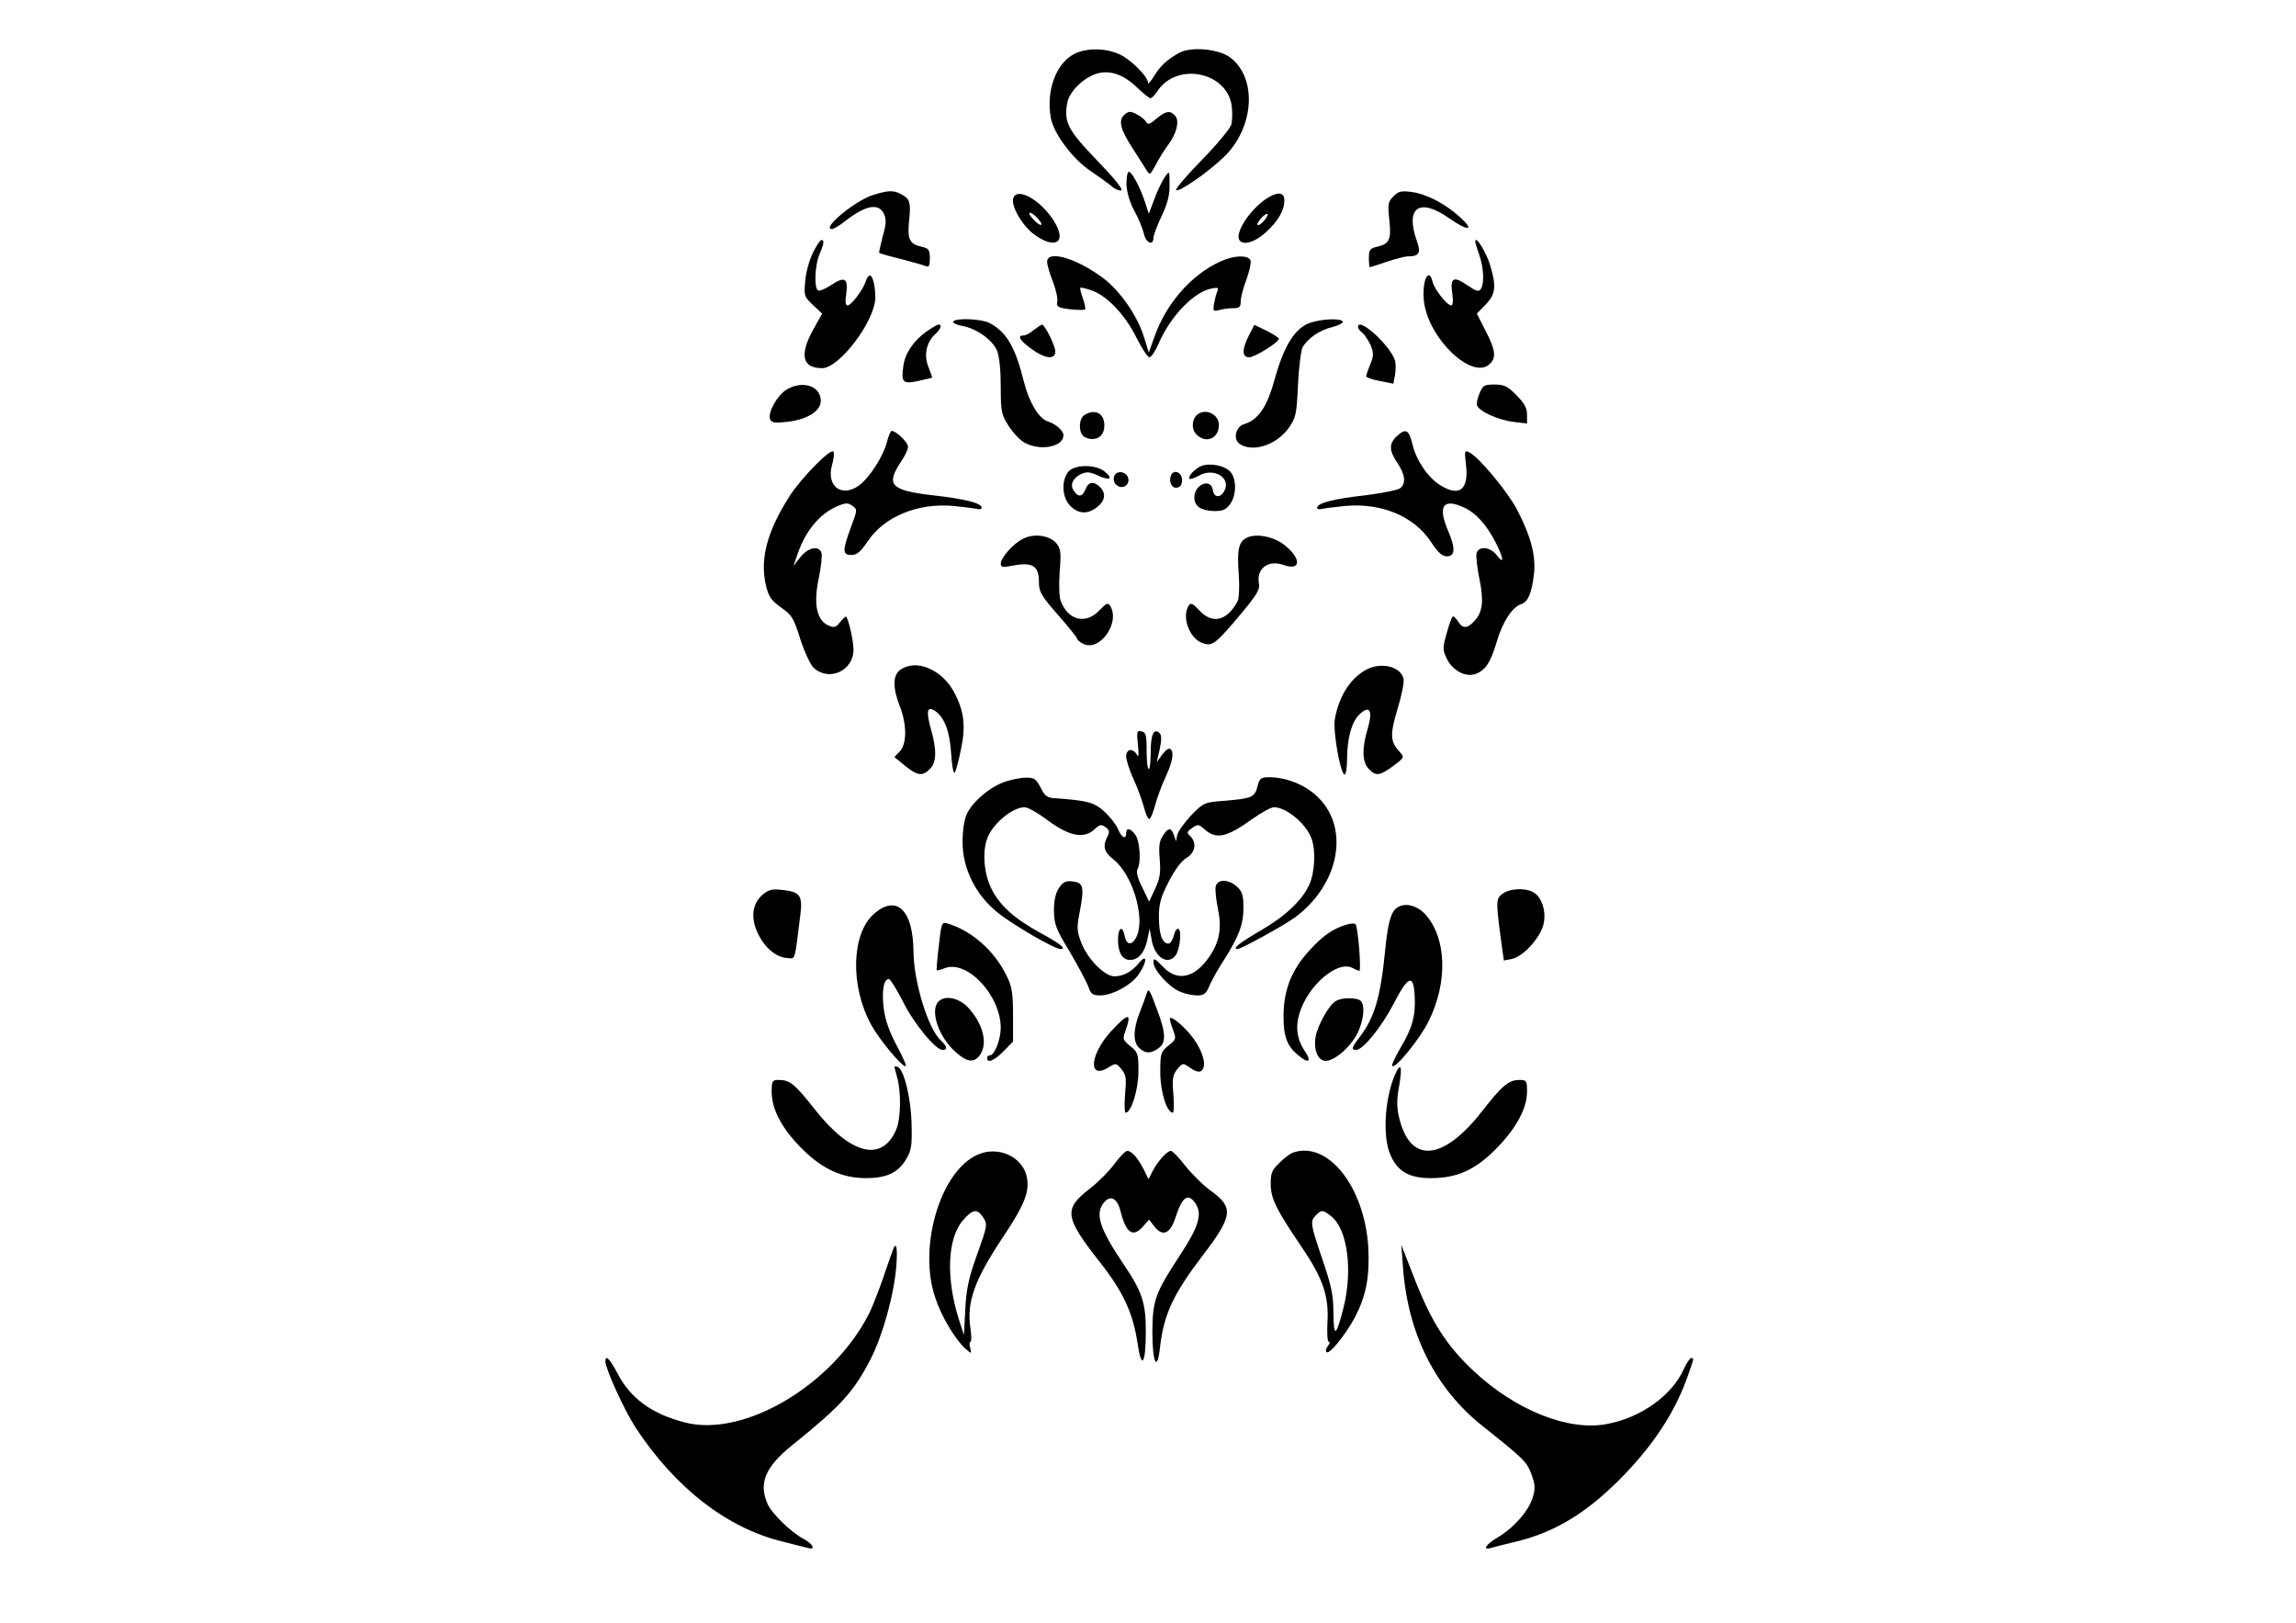 <?xml version="1.0" encoding="UTF-8" standalone="yes"?>
<svg version="1.0" xmlns="http://www.w3.org/2000/svg" width="100%" height="100%" viewBox="0 0 842 595" preserveAspectRatio="xMidYMid meet">
  <g transform="translate(0,595) scale(0.1,-0.1)" fill="#000000" stroke="none">
    <path d="M3941 5753 c-68 -34 -106 -136 -87 -237 11 -57 80 -149 144 -192 31
-21 67 -47 79 -57 12 -11 27 -17 35 -15 8 3 -27 46 -89 110 -108 112 -122 141
-109 211 7 40 57 90 105 106 49 16 100 -1 150 -49 23 -22 45 -40 50 -40 5 0
16 11 25 25 71 109 256 72 273 -53 3 -23 2 -53 -1 -68 -4 -14 -52 -73 -108
-130 -56 -57 -98 -107 -95 -111 10 -9 113 62 174 120 114 108 125 294 22 368
-43 30 -142 39 -185 15 -42 -23 -70 -48 -93 -87 -12 -19 -21 -29 -21 -22 0 22
-64 86 -105 104 -50 23 -119 24 -164 2z"/>
    <path d="M4122 5528 c-21 -21 -13 -53 31 -121 23 -36 47 -73 53 -83 10 -17 13
-15 32 21 11 22 32 55 46 74 31 41 42 87 26 106 -18 21 -34 19 -69 -10 -24
-21 -31 -23 -38 -12 -8 15 -45 37 -60 37 -5 0 -14 -5 -21 -12z"/>
    <path d="M4131 5273 c2 -31 12 -66 30 -98 15 -27 30 -65 34 -82 7 -34 35 -46
35 -15 0 9 14 46 30 80 22 46 30 78 29 115 0 52 0 52 -17 28 -9 -13 -27 -49
-38 -79 l-21 -56 -13 40 c-18 56 -49 114 -60 114 -6 0 -9 -21 -9 -47z"/>
    <path d="M3202 5235 c-66 -20 -192 -125 -151 -125 6 0 28 13 48 29 76 59 124
68 143 26 9 -20 8 -38 -5 -82 -8 -32 -14 -59 -13 -60 1 -2 36 -12 77 -22 41
-11 82 -22 92 -26 14 -6 17 -1 17 28 0 31 -4 36 -29 42 -46 10 -54 27 -47 97
7 67 3 79 -31 97 -27 14 -47 13 -101 -4z"/>
    <path d="M5110 5230 c-20 -20 -21 -28 -15 -87 8 -72 0 -88 -46 -98 -25 -6 -29
-11 -29 -41 0 -19 2 -34 3 -34 2 0 30 9 62 20 32 11 68 20 79 20 41 0 48 13
31 59 -42 121 11 157 119 81 70 -49 96 -47 41 3 -53 49 -124 86 -178 93 -38 5
-48 3 -67 -16z"/>
    <path d="M3716 5224 c-10 -27 32 -101 77 -134 70 -51 115 -34 82 32 -43 84
-142 147 -159 102z m89 -74 c27 -30 12 -34 -15 -5 -13 14 -19 25 -13 25 5 0
18 -9 28 -20z"/>
    <path d="M4655 5228 c-62 -34 -128 -129 -110 -158 13 -21 56 -9 96 27 46 42
69 81 69 118 0 28 -20 33 -55 13z m-20 -88 c-10 -11 -20 -18 -23 -15 -3 3 3
14 13 25 10 11 20 18 23 15 3 -3 -3 -14 -13 -25z"/>
    <path d="M2981 5023 c-13 -27 -26 -73 -28 -104 -5 -53 -4 -57 28 -87 l34 -32
-33 -59 c-51 -93 -40 -141 33 -141 64 0 195 175 195 259 0 44 -10 81 -20 81
-5 0 -12 -10 -15 -22 -10 -30 -53 -88 -67 -88 -7 0 -9 14 -5 39 8 61 -4 69
-53 37 -22 -15 -45 -24 -50 -21 -15 9 -12 91 5 132 17 40 19 53 7 53 -4 0 -18
-21 -31 -47z"/>
    <path d="M5410 5065 c0 -5 7 -28 15 -50 16 -46 19 -103 6 -124 -8 -12 -16 -10
-50 13 -50 35 -64 28 -55 -30 4 -28 2 -44 -4 -44 -15 0 -61 58 -68 86 -15 59
-40 3 -32 -71 16 -137 179 -292 242 -229 24 23 20 52 -16 121 l-32 63 32 33
c37 38 40 66 17 144 -14 47 -54 112 -55 88z"/>
    <path d="M3840 4990 c0 -10 9 -43 21 -72 11 -29 19 -62 16 -74 -3 -19 2 -22
47 -28 27 -3 52 -3 55 -1 3 3 -1 21 -8 41 -7 20 -11 37 -9 39 1 2 21 -3 42
-10 56 -20 122 -89 163 -172 20 -40 42 -73 48 -73 7 0 21 21 33 48 42 100 131
193 195 204 23 5 27 3 21 -11 -4 -9 -9 -29 -12 -45 -4 -27 -3 -28 19 -23 13 4
36 7 52 7 22 0 27 4 27 25 0 13 9 49 21 80 11 31 18 62 15 70 -8 21 -62 19
-111 -4 -105 -48 -196 -151 -240 -272 l-22 -62 -18 58 c-25 79 -87 168 -149
215 -97 73 -206 105 -206 60z"/>
    <path d="M3496 4771 c-3 -5 11 -12 32 -16 53 -9 111 -51 128 -90 9 -22 14 -70
14 -133 0 -91 2 -101 29 -144 17 -26 43 -54 60 -62 58 -31 141 -14 141 28 0
17 -29 42 -58 51 -32 10 -68 69 -87 145 -32 129 -64 183 -127 216 -30 15 -124
19 -132 5z"/>
    <path d="M4798 4764 c-52 -22 -90 -85 -123 -203 -28 -103 -60 -150 -112 -166
-31 -9 -42 -54 -18 -72 48 -34 137 -5 182 59 26 38 28 50 33 157 3 64 11 126
17 138 20 33 62 63 110 74 23 6 40 15 37 20 -8 14 -85 9 -126 -7z"/>
    <path d="M3400 4736 c-48 -33 -81 -81 -87 -127 -9 -62 -2 -68 54 -56 26 6 49
11 51 12 1 1 -5 19 -13 39 -18 43 -8 91 25 121 20 18 26 35 12 35 -4 0 -23
-11 -42 -24z"/>
    <path d="M3791 4740 c-13 -11 -29 -20 -37 -20 -25 0 -15 -18 28 -49 50 -37 88
-41 88 -10 0 22 -39 99 -49 99 -3 -1 -17 -10 -30 -20z"/>
    <path d="M4580 4720 c-26 -52 -26 -80 1 -80 21 0 109 55 109 68 -1 4 -21 17
-45 29 l-45 22 -20 -39z"/>
    <path d="M4980 4751 c0 -5 7 -15 17 -22 9 -8 22 -29 30 -46 11 -28 11 -38 -2
-69 -8 -20 -15 -40 -15 -44 0 -4 22 -12 50 -17 l50 -10 6 33 c3 18 3 41 0 52
-18 56 -136 163 -136 123z"/>
    <path d="M2884 4521 c-34 -21 -69 -84 -60 -108 5 -13 17 -15 61 -10 74 8 125
39 125 77 0 55 -67 77 -126 41z"/>
    <path d="M5426 4508 c-8 -18 -12 -38 -9 -45 8 -22 80 -54 134 -60 l49 -6 0 33
c0 24 -10 42 -39 71 -32 33 -45 39 -80 39 -38 0 -43 -3 -55 -32z"/>
    <path d="M3978 4429 c-21 -12 -24 -59 -6 -77 7 -7 21 -12 33 -12 28 0 45 19
45 50 0 44 -33 62 -72 39z"/>
    <path d="M4394 4432 c-22 -14 -27 -53 -8 -73 34 -38 84 -18 84 33 0 37 -45 61
-76 40z"/>
    <path d="M3252 4327 c-14 -52 -64 -130 -103 -158 -63 -44 -119 -2 -98 75 6 20
9 42 6 49 -6 19 -116 -92 -162 -163 -82 -129 -109 -230 -86 -327 10 -42 20
-55 56 -81 40 -28 46 -39 70 -116 15 -46 37 -93 48 -104 57 -53 147 -12 147
66 0 30 -17 109 -27 121 -1 2 -11 -7 -22 -20 -16 -20 -22 -22 -44 -12 -42 19
-54 78 -35 170 9 41 13 84 11 94 -8 30 -48 23 -77 -13 l-26 -33 15 44 c30 86
82 148 146 175 31 13 39 13 55 1 19 -13 18 -15 -5 -77 -32 -87 -32 -103 1
-103 20 0 34 11 60 50 61 91 183 141 313 130 39 -4 78 -9 88 -11 9 -3 17 -1
17 5 0 16 -63 32 -180 45 -155 18 -173 38 -114 126 13 19 24 42 24 52 0 16
-44 58 -60 58 -4 0 -12 -19 -18 -43z"/>
    <path d="M5122 4350 c-29 -27 -28 -53 3 -98 28 -42 32 -74 10 -92 -8 -7 -65
-18 -127 -26 -118 -13 -178 -29 -178 -46 0 -5 8 -7 18 -4 9 2 49 7 87 11 133
11 250 -38 312 -131 26 -40 42 -54 59 -54 31 0 32 30 4 95 -38 89 -18 119 57
85 45 -20 84 -63 119 -131 29 -59 31 -81 3 -45 -24 31 -65 35 -74 8 -3 -11 2
-52 10 -93 17 -82 13 -123 -18 -156 -25 -28 -43 -29 -59 -3 -7 11 -16 20 -19
20 -4 0 -14 -27 -23 -60 -16 -56 -16 -62 0 -96 21 -43 70 -69 106 -55 36 14
54 41 77 118 21 73 57 127 90 138 24 7 38 40 46 107 9 68 -11 142 -62 240 -35
66 -137 189 -174 209 -18 9 -19 7 -13 -44 11 -92 -23 -120 -93 -77 -45 27 -89
91 -103 150 -13 55 -25 61 -58 30z"/>
    <path d="M4405 4241 c-24 -10 -50 -39 -43 -47 3 -2 19 3 35 12 54 31 119 -8
93 -56 -14 -27 -38 -25 -42 2 -6 47 -68 23 -68 -26 0 -32 23 -48 71 -50 32 0
44 4 59 24 24 31 26 91 3 119 -20 24 -77 35 -108 22z"/>
    <path d="M3916 4218 c-25 -35 -20 -94 9 -123 30 -30 64 -32 99 -4 29 23 33 50
10 73 -23 23 -43 20 -54 -10 -11 -27 -27 -28 -43 -2 -14 21 -2 46 28 60 21 9
32 8 62 -6 43 -20 57 -12 24 15 -35 28 -115 26 -135 -3z"/>
    <path d="M4086 4204 c-4 -10 -1 -24 7 -31 19 -19 49 -5 45 21 -4 27 -43 34
-52 10z"/>
    <path d="M4294 4206 c-9 -24 4 -48 23 -44 12 2 18 12 18 28 0 29 -32 41 -41
16z"/>
    <path d="M3755 3976 c-35 -15 -85 -70 -85 -93 0 -12 7 -14 33 -9 82 17 107 4
107 -58 0 -36 8 -50 70 -121 39 -44 70 -83 70 -87 0 -4 9 -12 21 -18 61 -33
139 77 100 139 -8 12 -15 9 -39 -17 -50 -53 -115 -37 -142 34 -6 14 -7 62 -4
107 6 71 4 85 -12 105 -24 28 -79 37 -119 18z"/>
    <path d="M4572 3978 c-30 -15 -36 -44 -29 -137 3 -45 1 -85 -5 -97 -39 -71
-92 -84 -140 -32 -24 26 -31 29 -39 17 -26 -41 3 -121 51 -137 36 -13 47 -5
145 112 53 64 66 85 62 105 -11 55 33 89 88 70 68 -25 69 24 2 75 -38 29 -102
41 -135 24z"/>
    <path d="M3302 3494 c-28 -19 -29 -66 -2 -134 26 -67 26 -137 0 -165 l-20 -21
39 -32 c46 -37 64 -39 91 -12 25 25 26 70 3 150 -17 63 -13 81 15 64 35 -23
55 -75 60 -156 3 -44 8 -76 13 -71 4 4 15 43 23 85 18 85 12 138 -23 206 -44
86 -140 128 -199 86z"/>
    <path d="M5004 3491 c-56 -34 -95 -98 -109 -179 -7 -45 21 -202 36 -202 5 0 9
25 9 56 0 76 17 138 46 165 37 35 49 14 30 -52 -22 -73 -21 -124 4 -149 27
-27 39 -25 89 11 42 32 42 32 23 53 -34 37 -35 62 -7 156 16 52 25 98 22 112
-12 47 -89 62 -143 29z"/>
    <path d="M4173 3219 c4 -39 3 -49 -4 -36 -15 25 -39 21 -39 -7 0 -13 12 -50
26 -81 15 -32 32 -79 39 -104 6 -25 15 -45 20 -44 5 1 14 24 21 50 7 26 24 73
38 103 27 57 33 95 17 104 -5 4 -18 -6 -29 -21 l-20 -28 11 48 c7 34 7 51 0
58 -21 21 -33 -3 -33 -67 0 -35 -3 -64 -7 -64 -5 0 -8 30 -8 67 0 59 -3 68
-19 71 -17 4 -18 -1 -13 -49z"/>
    <path d="M3690 3085 c-55 -17 -122 -72 -144 -119 -10 -21 -16 -60 -16 -104 0
-96 47 -192 127 -257 55 -45 210 -135 232 -135 24 0 0 19 -75 60 -97 53 -151
103 -180 165 -26 54 -32 134 -13 182 20 53 92 113 137 113 11 0 50 -22 87 -50
78 -57 131 -67 170 -30 18 17 24 18 39 7 15 -11 16 -17 7 -35 -18 -35 -13 -56
23 -84 68 -54 115 -208 86 -278 -16 -38 -39 -39 -46 0 -8 39 -24 28 -24 -16 0
-47 16 -74 44 -74 31 0 54 27 64 76 l8 39 7 -39 c10 -64 57 -97 87 -61 16 19
25 91 12 99 -6 3 -13 -7 -17 -24 -4 -16 -13 -30 -20 -30 -23 0 -35 35 -35 98
0 49 7 73 36 129 22 43 46 76 65 87 32 19 39 55 14 80 -14 13 -13 16 7 30 20
14 24 14 43 -3 45 -41 82 -33 182 39 31 22 65 40 75 40 45 0 117 -60 137 -113
17 -43 13 -127 -8 -172 -26 -57 -90 -117 -181 -169 -74 -43 -103 -66 -82 -66
13 0 170 86 211 116 161 119 202 324 86 439 -45 46 -116 75 -182 75 -28 0 -34
-4 -41 -32 -10 -41 -21 -46 -117 -54 -79 -6 -80 -6 -127 -54 -25 -27 -48 -59
-51 -72 l-4 -23 -8 23 c-10 29 -21 28 -41 -3 -13 -20 -15 -40 -11 -86 4 -49 1
-70 -17 -108 l-22 -47 -25 52 c-17 33 -23 57 -18 66 14 22 10 102 -7 126 -17
25 -34 29 -34 7 0 -25 -17 -17 -30 15 -7 16 -29 45 -50 64 -38 34 -58 40 -180
49 -27 1 -38 8 -50 32 -8 17 -19 33 -25 37 -15 11 -54 8 -105 -7z"/>
    <path d="M3883 2693 c-12 -18 -18 -45 -18 -83 1 -49 7 -66 58 -150 31 -52 61
-110 68 -127 9 -28 16 -33 43 -33 46 0 117 39 143 79 31 46 30 76 0 40 -27
-33 -58 -49 -91 -49 -35 0 -99 65 -121 124 -16 42 -17 54 -5 114 17 90 13 106
-27 110 -25 3 -35 -2 -50 -25z"/>
    <path d="M4458 2698 c-2 -13 2 -50 9 -83 14 -69 5 -119 -32 -173 -54 -79 -118
-93 -171 -36 -29 30 -34 33 -34 15 0 -27 57 -91 97 -107 18 -8 46 -14 63 -14
26 0 33 6 46 37 9 20 32 62 52 92 55 87 72 131 72 192 0 45 -4 60 -23 77 -32
30 -74 29 -79 0z"/>
    <path d="M2796 2669 c-38 -34 -44 -86 -16 -143 25 -52 66 -86 107 -89 31 -2
26 -18 48 158 9 72 -1 85 -68 92 -35 4 -48 1 -71 -18z"/>
    <path d="M5512 2674 c-26 -18 -26 -28 -10 -152 l13 -94 30 6 c40 8 101 74 115
125 12 47 -5 102 -38 120 -30 16 -84 13 -110 -5z"/>
    <path d="M3205 2599 c-83 -73 -88 -265 -10 -407 29 -53 111 -152 126 -152 5 0
-9 33 -31 73 -27 51 -43 93 -49 138 -8 64 -1 109 19 109 5 0 28 -37 51 -82 40
-81 120 -178 146 -178 19 0 16 14 -6 34 -47 42 -100 215 -101 326 -1 153 -62
212 -145 139z"/>
    <path d="M5124 2622 c-23 -15 -34 -54 -44 -154 -17 -174 -39 -249 -94 -321
-29 -38 -32 -47 -13 -47 25 0 92 82 137 168 54 105 74 112 78 30 4 -73 -9
-119 -53 -192 -19 -33 -33 -62 -29 -65 11 -11 103 102 133 164 71 143 66 303
-10 390 -31 35 -76 47 -105 27z"/>
    <path d="M3443 2483 c-6 -48 -9 -89 -8 -91 1 -1 15 2 30 8 82 31 204 -99 205
-218 0 -44 -23 -102 -40 -102 -6 0 -10 -4 -10 -10 0 -20 27 -9 61 26 l34 35 0
97 c0 81 -4 105 -24 145 -45 92 -129 165 -217 191 -20 6 -22 2 -31 -81z"/>
    <path d="M4940 2560 c-50 -14 -88 -40 -138 -95 -66 -72 -95 -146 -95 -242 0
-75 13 -110 57 -145 36 -30 47 -20 21 18 -36 53 -37 111 -3 179 44 87 132 150
177 126 11 -6 23 -11 26 -11 8 0 -5 163 -14 171 -3 4 -17 3 -31 -1z"/>
    <path d="M4204 2304 c-3 -10 -14 -41 -25 -68 -24 -62 -24 -108 -1 -129 23 -21
41 -21 70 -1 29 20 28 55 -4 140 -30 81 -32 83 -40 58z"/>
    <path d="M3442 2278 c-33 -33 0 -131 63 -186 42 -38 68 -40 89 -10 30 43 10
117 -46 176 -34 34 -83 43 -106 20z"/>
    <path d="M4898 2279 c-24 -14 -65 -87 -73 -129 -9 -49 8 -90 37 -90 33 0 93
53 117 103 25 52 28 112 5 121 -24 9 -67 7 -86 -5z"/>
    <path d="M4077 2171 c-79 -84 -89 -180 -15 -137 31 19 31 19 51 -5 17 -21 18
-34 13 -91 -3 -38 -2 -68 2 -68 21 0 47 86 47 152 0 64 -2 70 -30 92 -28 23
-29 26 -17 58 23 65 10 65 -51 -1z"/>
    <path d="M4290 2214 c0 -4 5 -23 12 -41 12 -32 11 -35 -17 -57 -28 -23 -30
-28 -30 -98 0 -71 24 -148 46 -148 4 0 5 30 2 68 -5 57 -2 71 14 91 19 23 21
24 44 8 29 -21 45 -22 52 -3 10 26 -12 81 -49 124 -35 41 -74 70 -74 56z"/>
    <path d="M3280 2038 c0 -2 5 -19 10 -38 15 -52 14 -152 -3 -191 -51 -122 -167
-94 -298 72 -75 95 -92 109 -133 109 -24 0 -26 -3 -26 -45 0 -64 40 -138 115
-211 73 -72 145 -104 231 -104 73 0 116 19 145 66 21 34 24 50 22 129 -1 94
-28 205 -51 213 -6 2 -12 2 -12 0z"/>
    <path d="M5114 2005 c-37 -89 -44 -228 -14 -292 26 -59 69 -83 147 -83 95 0
161 29 237 105 75 75 116 150 116 212 0 40 -2 43 -28 43 -39 0 -63 -20 -138
-116 -144 -184 -265 -192 -304 -18 -8 36 -8 65 1 112 13 74 6 91 -17 37z"/>
    <path d="M3585 1716 c-137 -61 -219 -339 -155 -525 22 -68 74 -154 111 -187
22 -19 22 -19 17 4 -4 12 -3 22 1 22 4 0 4 21 0 48 -15 97 14 178 120 337 77
115 97 165 87 217 -14 76 -105 118 -181 84z m21 -231 c16 -24 15 -30 -22 -133
-31 -86 -40 -126 -44 -202 l-5 -95 -18 55 c-49 154 -43 300 15 366 36 41 52
43 74 9z"/>
    <path d="M4086 1681 c-20 -27 -60 -67 -90 -90 -97 -75 -92 -104 39 -271 84
-107 120 -184 137 -297 14 -98 30 -76 30 45 0 105 -13 145 -82 247 -88 131
-105 184 -72 225 24 30 50 17 62 -34 20 -78 45 -95 82 -53 l22 25 19 -25 c32
-40 59 -27 79 36 24 74 46 88 73 47 25 -38 10 -86 -58 -189 -91 -139 -100
-165 -101 -280 0 -115 18 -151 28 -58 14 122 48 195 157 338 111 145 114 176
29 237 -28 20 -69 61 -93 91 -23 30 -47 55 -53 55 -14 0 -48 -38 -67 -74 l-15
-30 -17 35 c-22 43 -45 69 -61 69 -7 0 -28 -22 -48 -49z"/>
    <path d="M4740 1723 c-8 -3 -30 -19 -47 -36 -28 -26 -33 -38 -33 -77 0 -55 19
-93 113 -232 79 -116 101 -181 95 -279 -2 -38 0 -69 5 -69 5 0 4 -7 -3 -15 -7
-9 -10 -19 -5 -23 10 -10 69 63 104 128 41 79 54 147 49 254 -13 224 -149 396
-278 349z m142 -233 c60 -47 80 -200 44 -339 -26 -102 -35 -107 -36 -17 0 66
-7 100 -40 197 -45 132 -46 141 -24 163 20 21 26 20 56 -4z"/>
    <path d="M3275 1368 c-3 -7 -19 -53 -36 -103 -17 -49 -40 -108 -51 -130 -133
-263 -459 -457 -676 -401 -121 31 -200 88 -248 181 -28 53 -44 69 -44 43 1
-29 69 -178 111 -243 146 -222 337 -370 544 -419 39 -10 78 -20 88 -22 29 -9
19 14 -14 32 -47 24 -120 95 -135 131 -32 76 -7 134 89 212 179 144 226 195
288 314 45 87 87 235 96 345 5 65 0 93 -12 60z"/>
    <path d="M5145 1305 c17 -244 118 -446 292 -584 154 -123 161 -130 179 -176
14 -39 15 -52 5 -86 -15 -49 -69 -111 -128 -146 -43 -25 -59 -49 -25 -39 9 3
49 13 87 22 152 36 272 111 407 252 111 117 185 233 229 361 22 63 22 61 11
61 -5 0 -17 -18 -27 -40 -43 -96 -155 -177 -279 -201 -141 -29 -338 49 -493
195 -98 92 -153 178 -214 333 l-50 128 6 -80z"/>
  </g>
</svg>